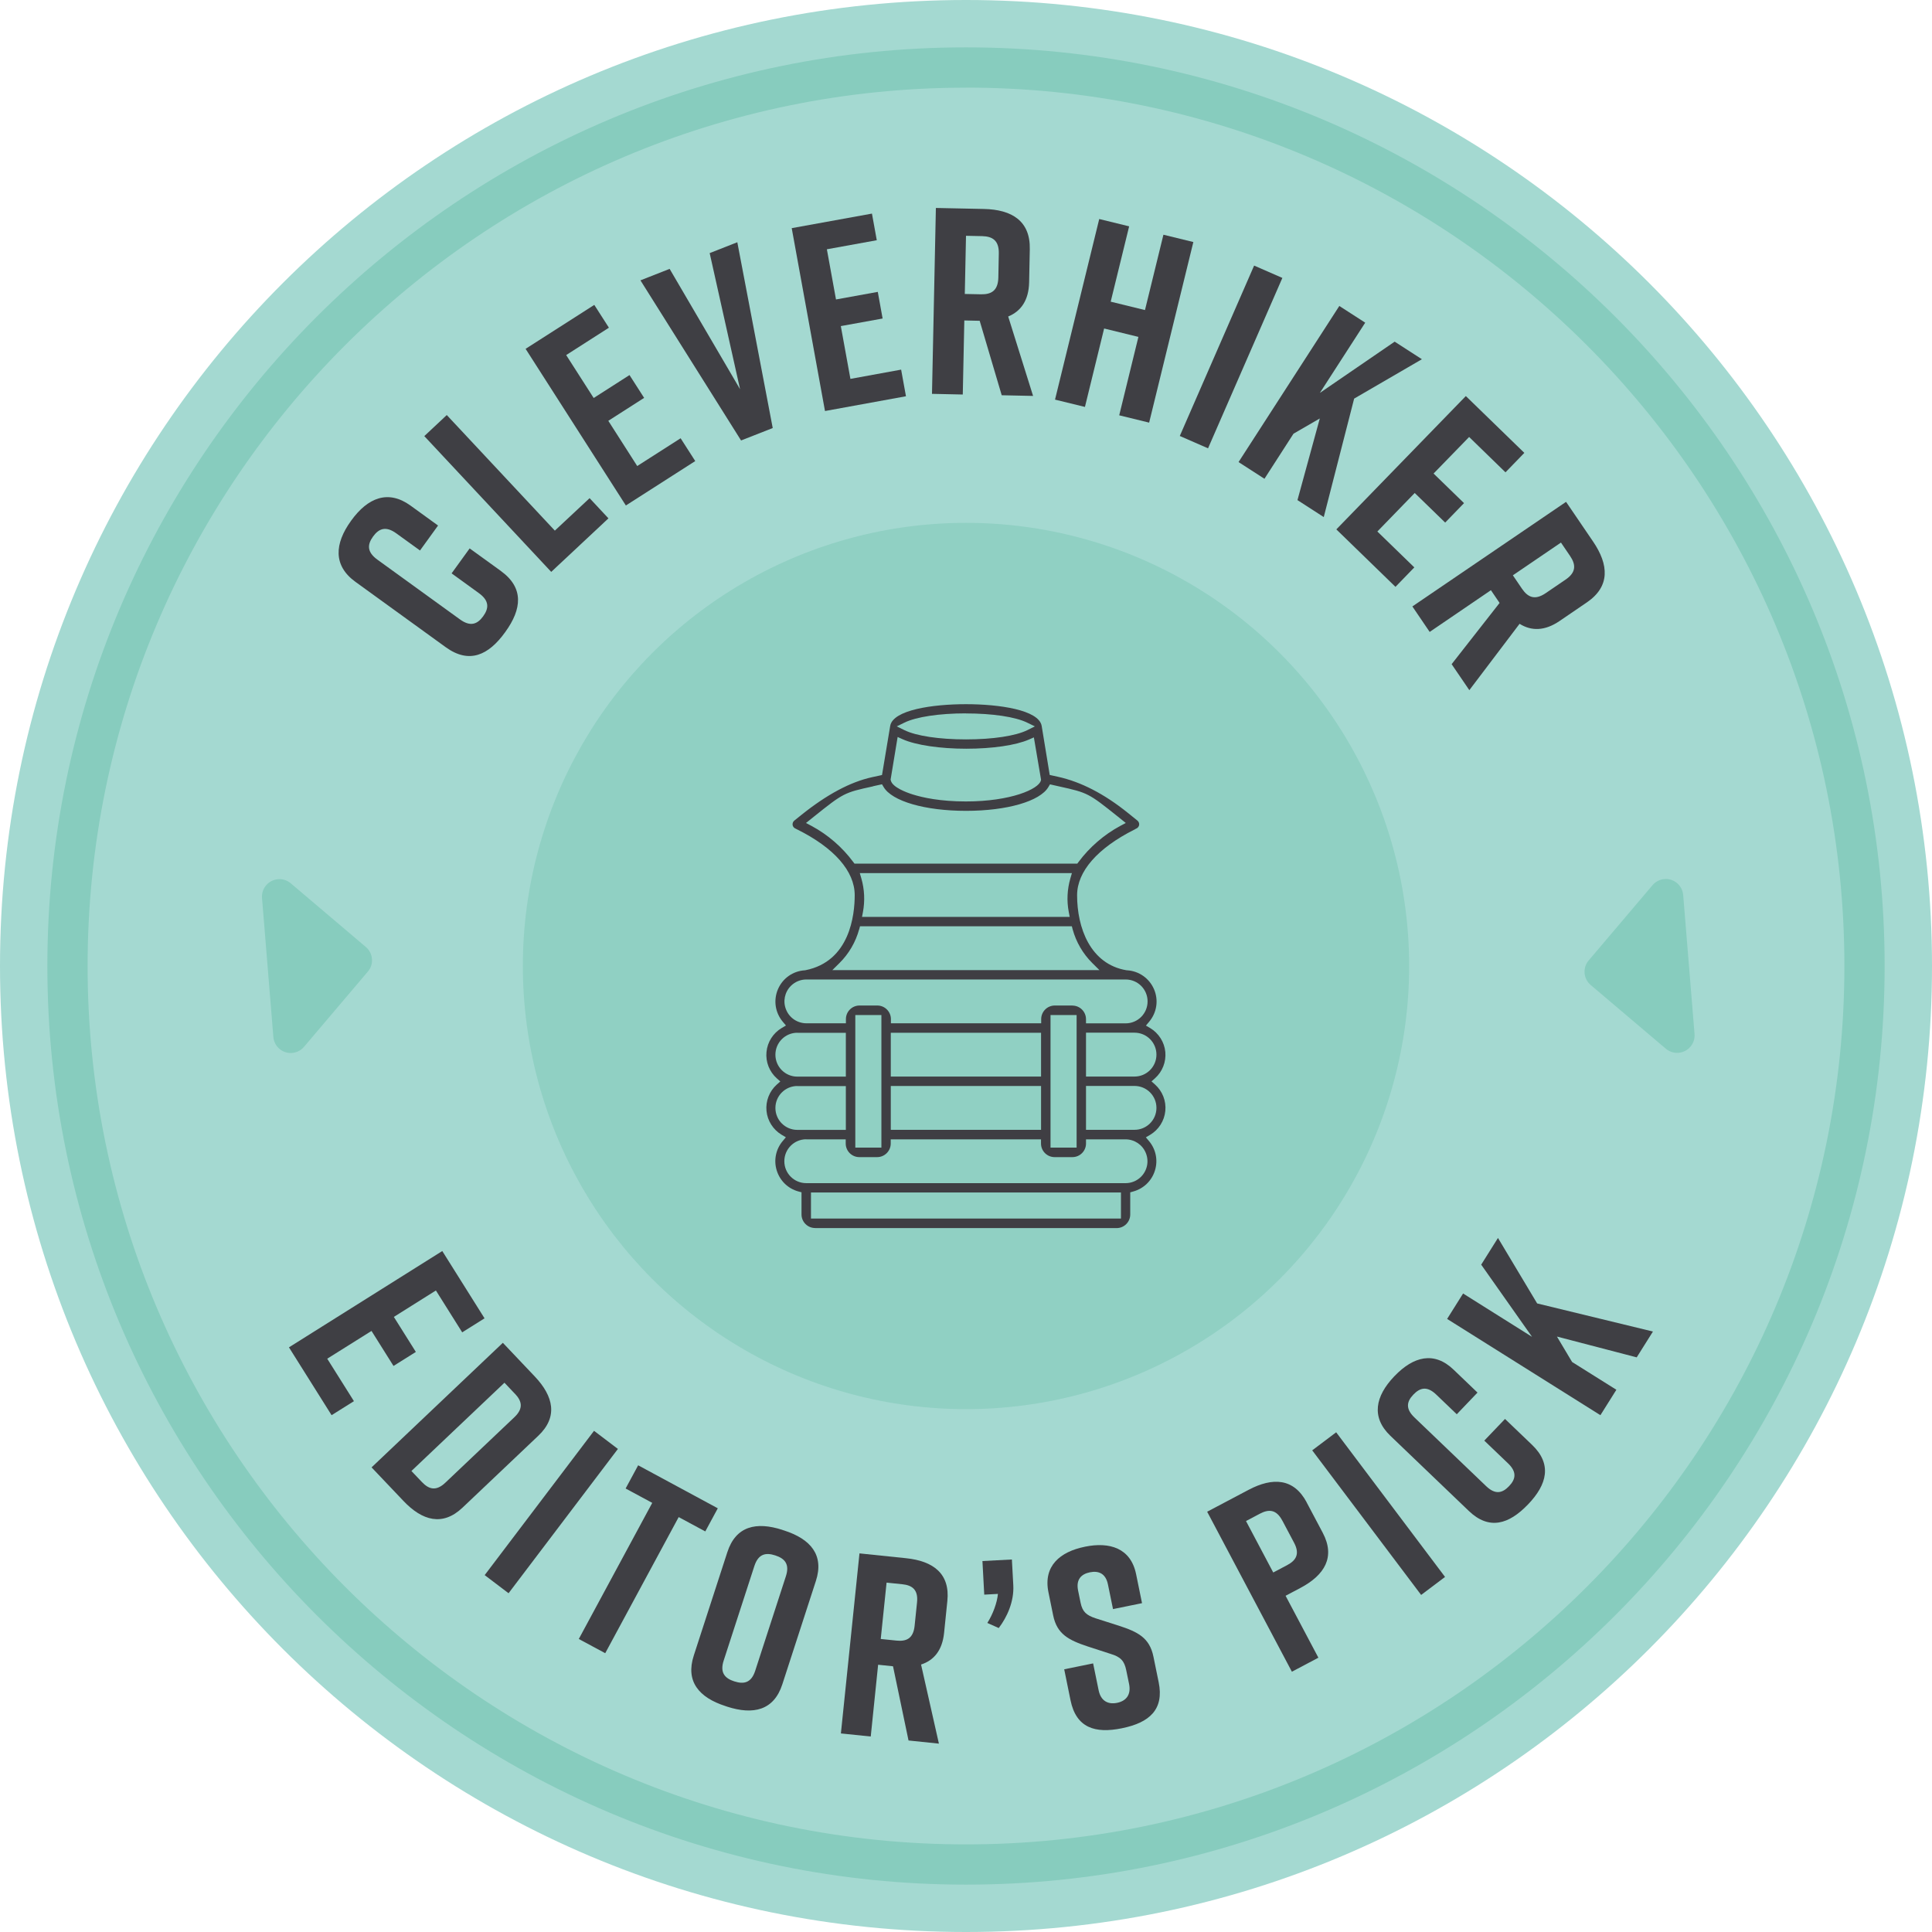 <?xml version="1.0" encoding="UTF-8"?><svg id="Layer_2" xmlns="http://www.w3.org/2000/svg" viewBox="0 0 288 288"><defs><style>.cls-1,.cls-2,.cls-3,.cls-4,.cls-5{stroke-width:0px;}.cls-1,.cls-5{fill:#87ccbe;}.cls-2{fill:#3f3e43;}.cls-3{fill:#3f3f44;}.cls-4{fill:#a4d9d1;}.cls-5{opacity:.68;}</style></defs><g id="Layer_1-2"><path class="cls-4" d="m0,144C0,64.47,64.47,0,144,0s144,64.47,144,144-64.47,144-144,144S0,223.53,0,144"/><path class="cls-1" d="m144,280.94c-75.51,0-136.94-61.43-136.94-136.94S68.49,7.06,144,7.06s136.94,61.43,136.94,136.94-61.43,136.94-136.94,136.94Zm0-267.87C71.8,13.06,13.06,71.8,13.06,144s58.74,130.94,130.94,130.94,130.94-58.74,130.94-130.94S216.2,13.06,144,13.06Z"/><circle class="cls-5" cx="144" cy="144" r="66.06"/><path id="Path_127" class="cls-1" d="m236.82,143.17c-.93,1.09-.79,2.74.3,3.66l11.2,9.5c1.1.93,2.74.79,3.67-.3.45-.53.67-1.21.61-1.9l-1.69-20.71c-.12-1.43-1.37-2.5-2.8-2.38-.69.06-1.32.38-1.77.91l-9.5,11.2v.02Z"/><path id="Path_127-2" class="cls-1" d="m54.84,144.83c.93-1.09.79-2.74-.3-3.66l-11.2-9.5c-1.1-.93-2.74-.79-3.67.3-.45.53-.67,1.21-.61,1.9l1.69,20.71c.12,1.43,1.37,2.5,2.8,2.38.69-.06,1.32-.38,1.77-.91l9.5-11.2v-.02Z"/><path class="cls-2" d="m121.51,183.06c-1.12,0-2.03-.91-2.03-2.03v-3.3l-.46-.12c-1.55-.42-2.75-1.59-3.23-3.12-.48-1.53-.14-3.18.89-4.4l.47-.56-.63-.37c-1.27-.76-2.12-2.09-2.26-3.56-.14-1.47.43-2.94,1.54-3.93l.52-.46-.52-.46c-1.11-.99-1.69-2.46-1.54-3.94.14-1.48.99-2.81,2.27-3.57l.63-.37-.47-.56c-1.14-1.36-1.42-3.21-.72-4.85.7-1.63,2.23-2.71,4-2.82h.04s.04-.01.04-.01c6.65-1.31,7.36-8.26,7.36-11.19,0-3.57-3.05-7.05-8.58-9.8-.04-.02-.08-.04-.11-.05l-.02-.02-.13-.06c-.23-.1-.39-.31-.42-.55-.03-.24.07-.49.26-.64l1.01-.81q5.72-4.6,10.59-5.66c.33-.07.68-.15,1.06-.23l.41-.09,1.22-7.32c.41-2.39,6.34-3.24,11.29-3.24s10.88.85,11.29,3.24l1.2,7.31,1.22.27q5.14,1.13,10.41,5.37c.44.35.92.74,1.44,1.16.19.15.29.4.26.64-.03.24-.19.45-.42.55l-.15.07-.02.03s-.07.03-.11.05c-5.51,2.77-8.55,6.25-8.55,9.79,0,4.82,1.94,10.29,7.4,11.19h.03s.03,0,.03,0c1.77.11,3.31,1.2,4.01,2.83.7,1.64.41,3.49-.74,4.85l-.47.56.63.37c1.27.76,2.12,2.09,2.26,3.56.14,1.47-.43,2.94-1.54,3.93l-.52.46.52.46c1.11.99,1.69,2.46,1.54,3.94-.14,1.48-.99,2.81-2.27,3.57l-.63.37.47.56c1.03,1.22,1.36,2.87.88,4.39-.47,1.53-1.68,2.69-3.22,3.12l-.46.13v3.3c0,1.12-.91,2.03-2.03,2.03h-44.97Zm-.62-1.41h46.21v-3.89h-46.21v3.89Zm-.7-11.82c-1.8,0-3.27,1.46-3.27,3.27s1.46,3.27,3.27,3.27h47.61c.87,0,1.69-.35,2.3-.96.93-.94,1.21-2.33.7-3.55-.5-1.22-1.68-2.01-3-2.02h-5.91v.62c0,1.12-.91,2.03-2.03,2.03h-2.65c-1.12,0-2.03-.91-2.03-2.03v-.62h-22.4v.62c0,1.12-.91,2.03-2.03,2.03h-2.65c-1.12,0-2.03-.91-2.03-2.03v-.62h-5.91Zm36.41,1.24h3.89v-19.76h-3.89v19.76Zm-29.1,0h3.89v-19.76h-3.89v19.76Zm34.39-2.65h7.23c1.8,0,3.27-1.46,3.27-3.27s-1.46-3.27-3.27-3.27h-7.23v6.53Zm-29.1,0h22.4v-6.53h-22.4v6.53Zm-13.93-6.53c-1.8,0-3.27,1.46-3.27,3.27s1.46,3.27,3.27,3.27h7.23v-6.53h-7.23Zm43.03-1.41h7.23c1.8,0,3.27-1.46,3.27-3.27s-1.46-3.27-3.27-3.27h-7.23v6.53Zm-29.1,0h22.4v-6.53h-22.4v6.53Zm-13.93-6.53c-1.8,0-3.27,1.46-3.27,3.27s1.46,3.27,3.27,3.27h7.23v-6.53h-7.23Zm41-4.05c1.12,0,2.03.91,2.03,2.03v.62h5.91c1.8,0,3.27-1.46,3.27-3.27s-1.46-3.27-3.27-3.27h-47.61c-.87,0-1.69.35-2.3.96-.93.94-1.21,2.33-.7,3.55.5,1.22,1.68,2.01,3,2.02h5.91v-.62c0-1.12.91-2.03,2.03-2.03h2.65c1.12,0,2.03.91,2.03,2.03v.62h22.4v-.62c0-1.12.91-2.03,2.03-2.03h2.65Zm-31.79-11.36c-.52,1.9-1.53,3.63-2.92,5.01l-1.07,1.06h39.81l-1.07-1.06c-1.39-1.38-2.4-3.12-2.92-5.01l-.12-.46h-31.58l-.12.46Zm.33-7.6c.47,1.62.55,3.35.24,5.01l-.14.73h30.96l-.14-.74c-.32-1.65-.23-3.38.24-5l.23-.79h-31.62l.23.79Zm1.74-13.72c-4.32.94-4.4.99-8.83,4.53l-1.16.93.83.44c2.42,1.3,4.57,3.16,6.21,5.37l.19.25h33.21l.19-.25c1.64-2.21,3.79-4.06,6.21-5.37l.83-.44-1.14-.92c-4.42-3.53-4.5-3.58-8.79-4.53-.29-.06-.6-.13-.93-.21l-.44-.1-.23.39c-1.24,2.13-6.17,3.56-12.28,3.56s-11.06-1.43-12.3-3.57l-.23-.39s-1.05.23-1.32.29Zm2.63-.98l.03.12c.25,1.01,2.35,1.78,3.24,2.06,1.52.48,4.13,1.05,7.94,1.05,6.7,0,10.86-1.84,11.18-3.11l.03-.13-1.07-6.31-.73.32c-1.97.86-5.47,1.37-9.35,1.37s-7.51-.53-9.5-1.42l-.73-.33-1.05,6.37Zm11.21-9.9c-3.97,0-7.39.52-9.16,1.38l-1.14.56,1.14.56c1.77.87,5.2,1.38,9.19,1.38s7.4-.52,9.14-1.38l1.12-.56-1.13-.55c-1.77-.87-5.19-1.38-9.16-1.38Z"/><path class="cls-3" d="m74.67,85.12c3.46,2.51,3.12,5.68.66,9.08l-.05.07c-2.46,3.4-5.33,4.74-8.83,2.21l-13.47-9.75c-3.33-2.41-3.12-5.68-.66-9.08l.05-.07c2.46-3.4,5.5-4.62,8.83-2.21l4.1,2.97-2.69,3.72-3.53-2.55c-1.57-1.14-2.61-.72-3.47.47s-.93,2.3.64,3.44l12.31,8.91c1.57,1.14,2.61.72,3.47-.47.86-1.19.93-2.3-.64-3.44l-4.07-2.95,2.69-3.72,4.65,3.36Z"/><path class="cls-3" d="m90.7,77.27l-8.53,7.98-18.92-20.24,3.35-3.14,16.11,17.23,5.18-4.84,2.81,3.01Z"/><path class="cls-3" d="m93.29,75.34l-14.94-23.34,10.24-6.55,2.18,3.4-6.37,4.08,4.1,6.4,5.34-3.42,2.18,3.4-5.34,3.42,4.31,6.74,6.47-4.14,2.18,3.4-10.34,6.62Z"/><path class="cls-3" d="m115.18,63.81l-4.71,1.85-15-23.87,4.35-1.71,10.5,17.94-4.53-20.29,4.12-1.62,5.28,27.7Z"/><path class="cls-3" d="m122.98,61.27l-4.96-27.26,11.96-2.17.72,3.97-7.44,1.35,1.36,7.48,6.23-1.13.72,3.97-6.23,1.13,1.43,7.87,7.56-1.38.72,3.97-12.07,2.2Z"/><path class="cls-3" d="m149.33,58.94l-3.29-11.12-2.29-.05-.23,11.04-4.59-.1.58-27.71,7.16.15c4.2.09,6.93,1.81,6.84,6l-.1,4.95c-.06,2.65-1.2,4.29-3.12,5.08l3.71,11.84-4.67-.1Zm-5.51-15.12l2.41.05c1.5.03,2.54-.5,2.59-2.48l.07-3.6c.04-1.98-.98-2.55-2.48-2.59l-2.41-.05-.18,8.67Z"/><path class="cls-3" d="m168.32,33.74l-2.75,11.23,5.11,1.25,2.75-11.23,4.46,1.09-6.59,26.92-4.46-1.09,2.86-11.69-5.11-1.25-2.86,11.69-4.46-1.09,6.59-26.92,4.46,1.09Z"/><path class="cls-3" d="m175.87,64.99l11.08-25.4,4.21,1.84-11.08,25.4-4.21-1.84Z"/><path class="cls-3" d="m193.41,74.55l3.33-12.17-3.92,2.27-4.33,6.72-3.86-2.49,15.02-23.27,3.86,2.49-6.76,10.47,11.15-7.64,4.06,2.62-10.1,5.87-4.53,17.66-3.92-2.53Z"/><path class="cls-3" d="m199.2,78.92l19.31-19.88,8.72,8.47-2.81,2.9-5.42-5.27-5.3,5.45,4.54,4.41-2.81,2.9-4.54-4.41-5.57,5.74,5.51,5.35-2.81,2.9-8.8-8.55Z"/><path class="cls-3" d="m216.39,99.01l7.15-9.13-1.29-1.9-9.13,6.22-2.58-3.8,22.91-15.59,4.03,5.92c2.36,3.47,2.55,6.69-.92,9.06l-4.09,2.79c-2.19,1.49-4.19,1.51-5.95.41l-7.49,9.89-2.63-3.86Zm9.13-13.25l1.36,2c.85,1.24,1.88,1.78,3.52.67l2.98-2.03c1.64-1.11,1.51-2.28.67-3.52l-1.36-2-7.17,4.88Z"/><path class="cls-3" d="m43.07,200.85l22.86-14.36,6.3,10.03-3.33,2.09-3.92-6.24-6.27,3.94,3.28,5.22-3.33,2.09-3.28-5.22-6.6,4.14,3.98,6.33-3.33,2.09-6.36-10.12Z"/><path class="cls-3" d="m80.25,214.02l-11.3,10.72c-2.96,2.81-6,1.97-8.81-1l-4.75-5,19.57-18.57,4.75,5.01c2.81,2.96,3.5,6.04.53,8.85Zm-3.49-6.25l-1.56-1.65-13.87,13.16,1.57,1.65c1.01,1.06,2.09,1.42,3.49.09l10.29-9.76c1.4-1.33,1.1-2.42.09-3.49Z"/><path class="cls-3" d="m72.25,234.8l16.3-21.51,3.56,2.7-16.3,21.51-3.56-2.7Z"/><path class="cls-3" d="m105.14,228.29l-3.97-2.14-10.95,20.29-3.94-2.12,10.95-20.29-3.97-2.14,1.87-3.46,11.87,6.41-1.87,3.46Z"/><path class="cls-3" d="m116.64,228.07l.29.09c3.89,1.26,5.96,3.64,4.69,7.52l-5,15.4c-1.26,3.89-4.33,4.59-8.22,3.33l-.29-.1c-3.89-1.26-5.95-3.64-4.69-7.52l5-15.4c1.27-3.92,4.33-4.59,8.22-3.33Zm-7.17,22.57c1.39.45,2.52.25,3.11-1.59l4.57-14.08c.6-1.83-.19-2.66-1.59-3.11-1.39-.45-2.51-.25-3.11,1.59l-4.57,14.08c-.6,1.83.19,2.66,1.58,3.11Z"/><path class="cls-3" d="m135.43,259.44l-2.31-11.05-2.22-.23-1.1,10.7-4.45-.46,2.77-26.84,6.94.72c4.07.42,6.58,2.31,6.16,6.37l-.49,4.79c-.27,2.57-1.51,4.07-3.43,4.69l2.66,11.79-4.53-.47Zm-4.14-15.12l2.34.24c1.46.15,2.51-.28,2.71-2.2l.36-3.49c.2-1.92-.74-2.56-2.2-2.71l-2.34-.24-.87,8.4Z"/><path class="cls-3" d="m151.05,236.32c.13,2.43-.94,4.76-2.17,6.37l-1.7-.76c.82-1.28,1.46-3.01,1.58-4.33l-2.04.11-.27-5.01,4.39-.23.21,3.85Z"/><path class="cls-3" d="m165.92,239.89l-.76-3.7c-.34-1.66-1.41-2.07-2.69-1.81-1.28.26-2.1,1.06-1.76,2.72l.37,1.81c.28,1.36.86,1.87,2.25,2.33l3.45,1.1c2.82.92,4.58,1.78,5.16,4.61l.78,3.81c.84,4.08-1.4,6.03-5.4,6.85l-.08.02c-4,.82-6.82-.06-7.66-4.18l-.94-4.61,4.31-.88.82,4c.33,1.62,1.42,2.15,2.75,1.88s2.12-1.18,1.79-2.81l-.43-2.08c-.28-1.36-.83-1.96-2.3-2.4l-3.42-1.11c-2.87-.95-4.59-1.85-5.16-4.61l-.71-3.48c-.8-3.93,1.76-6.03,5.38-6.77l.08-.02c3.63-.74,6.81.18,7.61,4.11l.88,4.31-4.31.88Z"/><path class="cls-3" d="m194.78,223.96l2.4,4.53c1.91,3.61.29,6.3-3.33,8.22l-2.21,1.17,4.89,9.23-3.95,2.09-12.63-23.85,6.17-3.26c3.61-1.91,6.75-1.74,8.67,1.87Zm-3.63,2.71c-.9-1.7-2.04-1.71-3.33-1.03l-2.08,1.1,4.06,7.67,2.08-1.1c1.29-.69,1.93-1.63,1.03-3.33l-1.75-3.3Z"/><path class="cls-3" d="m211.85,237.76l-16.24-21.56,3.57-2.69,16.23,21.56-3.57,2.69Z"/><path class="cls-3" d="m228.38,215.38c3.01,2.88,2.25,5.9-.57,8.85l-.05.05c-2.83,2.95-5.78,3.86-8.81.95l-11.69-11.2c-2.89-2.77-2.25-5.89.57-8.85l.05-.05c2.83-2.95,5.92-3.73,8.81-.95l3.56,3.41-3.09,3.23-3.06-2.93c-1.36-1.31-2.42-1.04-3.41,0-.99,1.03-1.21,2.1.16,3.41l10.69,10.24c1.37,1.31,2.42,1.04,3.41,0,.99-1.03,1.21-2.1-.15-3.4l-3.54-3.39,3.09-3.23,4.04,3.87Z"/><path class="cls-3" d="m243.98,202.34l-11.89-3.1,2.26,3.79,6.6,4.14-2.38,3.79-22.85-14.35,2.38-3.79,10.28,6.46-7.58-10.76,2.5-3.98,5.84,9.76,17.26,4.19-2.42,3.85Z"/></g></svg>